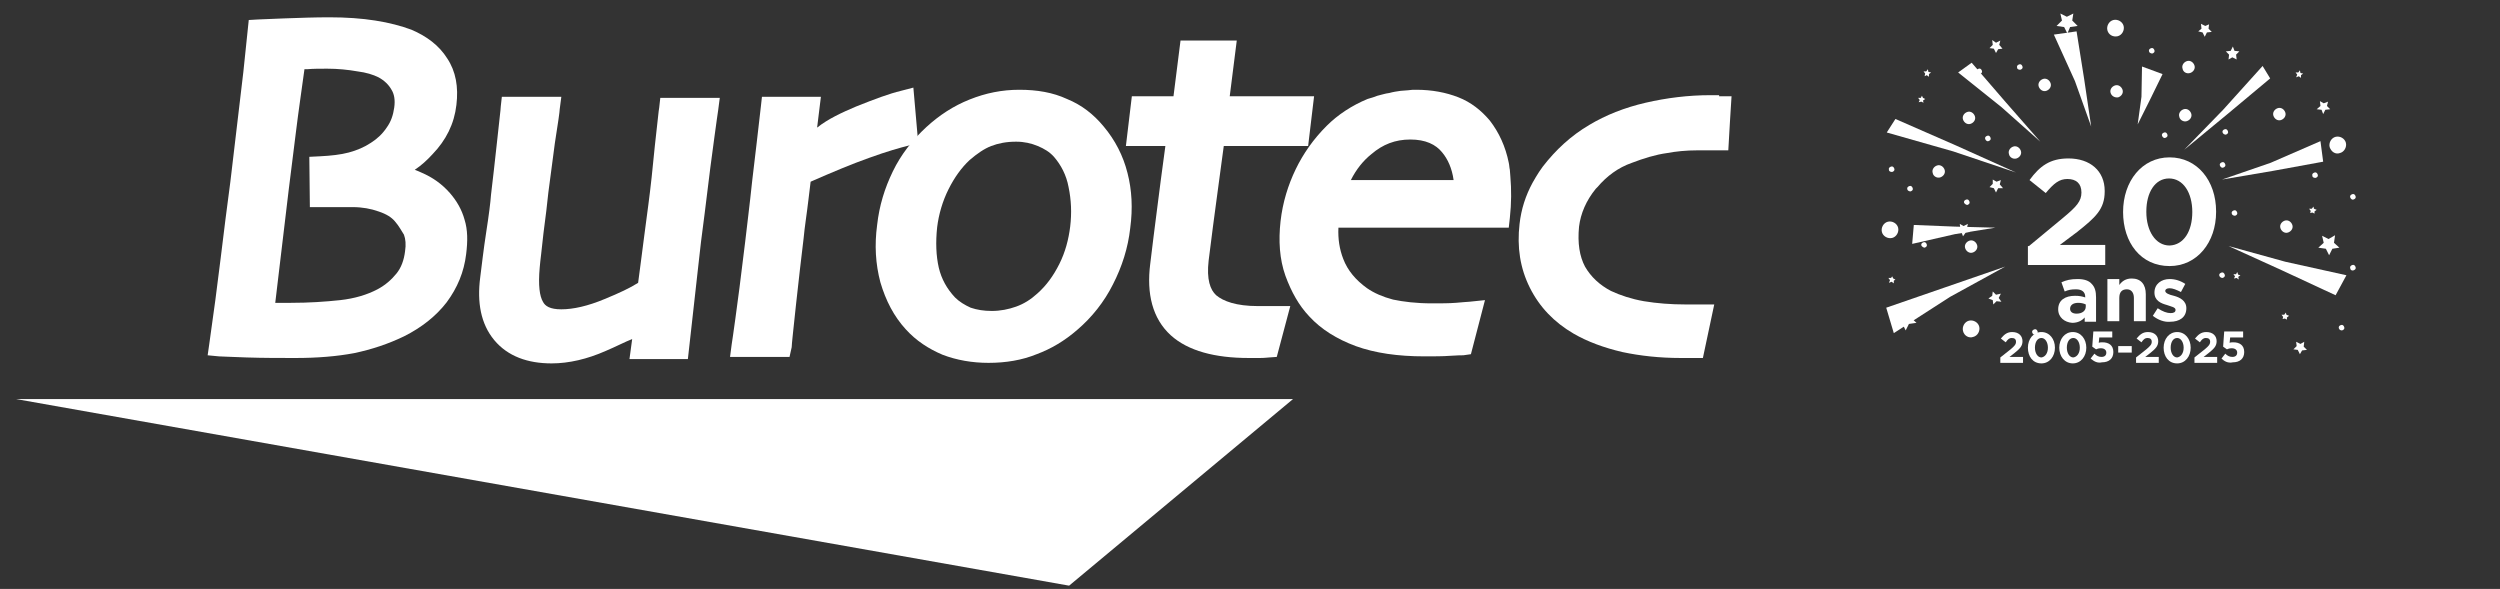 <?xml version="1.0" encoding="utf-8"?>
<!-- Generator: Adobe Illustrator 28.4.1, SVG Export Plug-In . SVG Version: 6.00 Build 0)  -->
<svg version="1.1" id="Calque_1" xmlns="http://www.w3.org/2000/svg" xmlns:xlink="http://www.w3.org/1999/xlink" x="0px" y="0px"
	 viewBox="0 0 462.3 108.9" style="enable-background:new 0 0 462.3 108.9;" xml:space="preserve">
<rect x="0" y="0" width="462.3" height="108.9" fill="#333333" stroke="none"/>
<style type="text/css">
	.st0{fill-rule:evenodd;clip-rule:evenodd;fill:#FFFFFF;}
	.st1{fill:#FFFFFF;}
</style>
<g>
	<g>
		<path class="st0" d="M77.9,31.9c2.1,0.9,3.8,2.1,5.3,3.8c1.3,1.5,2.2,3.1,2.7,4.9c0.6,1.9,0.6,4,0.3,6.4c-0.4,3.3-1.6,6.2-3.6,8.9
			c-2,2.6-4.7,4.7-7.9,6.3c-2.9,1.4-5.9,2.4-9.2,3.1c-3.2,0.6-6.8,0.9-10.9,0.9c-2.9,0-5.9,0-9-0.1c-3.1-0.1-4.8-0.2-5.1-0.2
			l-2.1-0.2l0.3-2.1c0.8-5.6,1.5-10.8,2.1-15.8c0.6-5,1.2-9.7,1.8-14.2c1-8.5,1.8-15.3,2.4-20.3L46,3.7l1.7-0.1c0.4,0,2-0.1,4.9-0.2
			c2.9-0.1,5.6-0.2,8.3-0.2c3.1,0,6,0.2,8.5,0.6c2.6,0.4,4.8,1,6.7,1.7c2.8,1.2,5.1,2.9,6.6,5.3c1.6,2.4,2.1,5.3,1.7,8.6
			c-0.4,3.5-1.9,6.5-4.4,9.1c-1,1.1-2.1,2.1-3.3,2.9C77.2,31.6,77.5,31.7,77.9,31.9L77.9,31.9z M73,40.9c-0.6-0.7-1.5-1.3-3-1.8
			c-1.4-0.5-3-0.8-4.8-0.8c-1.6,0-2.9,0-3.9,0c-1,0-1.7,0-2,0h-2l-0.1-9.3l2-0.1c2-0.1,3.8-0.3,5.3-0.7c1.5-0.4,2.9-1,4.1-1.8
			c1.1-0.7,2.1-1.6,2.9-2.8c0.8-1.1,1.2-2.3,1.4-3.7c0.2-1.4,0-2.5-0.5-3.3c-0.5-0.9-1.3-1.7-2.4-2.3c-1-0.5-2.3-0.9-3.9-1.1
			c-1.7-0.3-3.6-0.5-5.6-0.5c-1.3,0-2.6,0-3.7,0.1l-0.5,0c-0.5,3.7-1.1,7.7-1.6,11.8l-1.3,10.4c-0.6,5-1.2,10-1.8,15.1l-0.7,5.9
			c1.1,0,2,0,2.9,0c3.3,0,6.3-0.2,9.1-0.5c2.7-0.3,5-1,6.9-2c1.5-0.8,2.6-1.8,3.5-2.9c0.9-1.1,1.4-2.5,1.6-4.1
			c0.2-1.3,0.1-2.3-0.2-3.1C74.3,42.8,73.8,41.8,73,40.9L73,40.9z"/>
		<path class="st1" d="M112,64.9c-3.4,1.5-6.8,2.3-10,2.3c-4.4,0-8.1-1.3-10.6-4.3c-2.5-3-3.2-7-2.6-11.6c0.3-2.3,0.6-5.1,1.1-8.3
			c0.5-3.2,0.8-5.6,0.9-7c0.3-2.6,0.7-5.9,1.1-9.7c0.4-3.9,0.7-6.1,0.7-6.6l0.2-1.8h11l-0.3,2.3c0,0.4-0.3,2.5-0.9,6.3
			c-0.5,3.8-0.9,6.8-1.2,9.1c-0.2,2-0.5,4.5-0.9,7.5c-0.3,3-0.6,5.1-0.7,6.4c-0.3,3.3,0,5.3,0.6,6.3c0.4,0.8,1.3,1.4,3.4,1.4
			c2.2,0,4.9-0.6,8-1.9c2.7-1.1,4.8-2.1,6.2-3l0.5-3.8c0.4-2.9,0.8-6.4,1.4-10.7c0.4-3,0.8-6.7,1.2-10.9c0.5-4.3,0.7-6.6,0.8-7
			l0.2-1.8h11l-0.3,2.3c-0.1,0.5-0.3,2.2-0.7,5c-0.4,2.8-1,7.5-1.8,14.1c-0.5,3.7-0.9,7-1.2,9.9l-1.9,17h-10.8l0.5-3.7
			C115.6,63.2,113.9,64.1,112,64.9L112,64.9z"/>
		<path class="st1" d="M158.3,19.7c3.5-1.4,6.2-2.4,8.3-2.9l2.3-0.6l0.9,10.3l-1.7,0.4c-1.6,0.4-4.1,1.1-7.4,2.3
			c-3.1,1.1-6.7,2.6-10.8,4.4l-0.4,3.3c-0.3,2.6-0.7,5-0.9,7.2c-0.4,3.4-0.9,7.5-1.4,12.2c-0.5,4.7-0.8,7.4-0.8,7.9L146,66h-11
			l0.3-2.3c0.1-0.5,0.3-2.1,0.7-4.9c0.4-2.8,1-7.5,1.8-14.1c0.3-2.7,0.8-6.5,1.3-11.3c0.6-4.9,1.1-9.4,1.6-13.7l0.2-1.8h10.9
			l-0.7,5.7C153.1,22,155.7,20.8,158.3,19.7L158.3,19.7z"/>
		<path class="st0" d="M199.2,61c-2.3,2-4.8,3.5-7.5,4.5c-2.7,1.1-5.7,1.6-8.9,1.6c-3,0-5.9-0.5-8.5-1.5c-2.6-1.1-4.9-2.6-6.8-4.7
			c-2.2-2.4-3.7-5.3-4.7-8.7c-0.9-3.4-1.1-6.9-0.6-10.6c0.4-3.6,1.4-6.8,2.9-9.9c1.5-3.1,3.6-5.8,6.2-8.2c2.4-2.2,5-3.9,8-5.1
			c3-1.2,6-1.8,9.2-1.8c3.3,0,6.2,0.5,8.8,1.7c2.7,1.1,4.9,2.8,6.8,5.1c2.1,2.5,3.6,5.4,4.4,8.6c0.8,3.1,1,6.5,0.5,10.2
			c-0.4,3.6-1.5,7.1-3.2,10.4C204.2,55.8,201.9,58.7,199.2,61L199.2,61z M194.9,29c-0.8-0.9-1.8-1.5-3-2c-1.2-0.5-2.5-0.8-4-0.8
			c-1.8,0-3.3,0.3-4.6,0.8c-1.3,0.5-2.6,1.4-4,2.6c-1.5,1.4-2.8,3.2-3.9,5.4c-1.1,2.2-1.8,4.6-2.1,7c-0.3,2.8-0.2,5.3,0.3,7.5
			c0.5,2.1,1.5,3.9,3,5.5c0.8,0.8,1.8,1.4,2.9,1.9c1.2,0.4,2.4,0.6,3.9,0.6c1.6,0,3.1-0.3,4.5-0.8c1.4-0.5,2.7-1.3,3.9-2.4
			c1.7-1.5,3-3.3,4.1-5.5c1.1-2.2,1.7-4.5,2-6.9c0.3-2.5,0.2-4.9-0.3-7.3C197.2,32.4,196.2,30.5,194.9,29L194.9,29z"/>
		<path class="st1" d="M234.7,66.1c-0.2,0-0.8,0.1-1.7,0.1c-0.8,0-1.5,0-2.1,0c-6.2,0-11.2-1.3-14.4-4.2c-3.4-3.1-4.5-7.7-3.8-13.2
			c0.4-3.2,0.8-6.7,1.3-10.4c0.4-3.2,0.9-7,1.5-11.4h-7.3l1.1-9.2h7.7l1.3-10.3h10.4l-1.3,10.3H243l-1.1,9.2h-15.6l-0.5,3.7
			c-0.4,3-0.7,5.2-0.9,6.7l-0.6,4.5l-0.8,6.3c-0.4,3.5,0.3,5.4,1.4,6.4c1.3,1.1,3.7,2,7.7,2h1.9c0.7,0,1.2,0,1.4,0l2.7,0l-2.5,9.4
			L234.7,66.1L234.7,66.1z"/>
		<g>
			<g>
				<path class="st1" d="M279.3,32.7c0-0.4-0.1-0.9-0.1-1.3c-0.1-0.4-0.1-0.9-0.2-1.3c-0.6-3-1.8-5.6-3.5-7.8
					c-1.6-1.9-3.5-3.4-5.8-4.3c-2.3-0.9-4.9-1.4-7.8-1.4c-0.5,0-1,0-1.6,0.1c-0.4,0-0.9,0.1-1.3,0.1c0,0,0,0,0,0c0,0,0,0,0,0
					c-0.7,0.1-1.4,0.2-2.1,0.4c-0.2,0-0.4,0.1-0.6,0.1c-0.3,0.1-0.5,0.1-0.8,0.2c-0.5,0.1-1.1,0.3-1.6,0.5c-0.3,0.1-0.7,0.2-1,0.3
					c-2.9,1.2-5.5,2.9-7.6,5c-2.4,2.4-4.3,5.1-5.7,8c-1.4,2.9-2.4,6.1-2.8,9.6c-0.4,3.6-0.2,7,0.9,10.1c1.1,3,2.5,5.5,4.4,7.5
					c2.2,2.4,5.1,4.2,8.6,5.5c3.6,1.3,7.8,1.9,12.7,1.9c1.8,0,3.4,0,4.7-0.1c1.4-0.1,2.2-0.1,2.5-0.1l1.4-0.2l2.6-10l-2.9,0.3
					c-0.3,0-1.2,0.1-2.5,0.2c-1.3,0.1-2.8,0.1-4.4,0.1c-2.9,0-5.3-0.3-7.2-0.7c-1.9-0.5-3.5-1.2-4.8-2.1c-2.1-1.5-3.6-3.3-4.4-5.4
					c-0.7-1.8-1-3.7-0.9-5.8h31.5l0.2-1.8C279.5,37.6,279.5,35,279.3,32.7z M249.8,33.3c1-2,2.3-3.6,3.8-4.8
					c2.1-1.8,4.4-2.7,7.2-2.7c2.8,0,4.7,0.9,5.9,2.4c1,1.2,1.8,2.9,2.1,5.1H249.8z"/>
			</g>
			<path class="st1" d="M317.9,17.6h-0.6h-1c-4.1,0-8.1,0.5-12,1.4c-3.9,0.9-7.4,2.3-10.4,4.1c-3.4,2-6.2,4.6-8.6,7.7
				c-0.2,0.3-0.5,0.7-0.7,1c-0.4,0.6-0.8,1.3-1.2,2c-1.3,2.4-2.1,4.9-2.4,7.6c-0.5,4.3,0.1,8.2,1.9,11.8c1.8,3.6,4.5,6.4,8.1,8.5
				c2.6,1.5,5.6,2.6,9,3.4c3.3,0.7,6.9,1.1,10.8,1.1h1.3h2.8l2.1-9.9h-3.7h-1.6c-2.7,0-5.3-0.2-7.7-0.6c-2.3-0.4-4.4-1.1-6.1-1.9
				c-2.1-1.1-3.7-2.6-4.8-4.5c-1-1.9-1.4-4.3-1.1-7.4c0.3-2.4,1.3-4.8,3.1-7c0.1-0.1,0.2-0.2,0.3-0.3c1.7-2,3.8-3.6,6.4-4.5
				c2.1-0.8,4.3-1.5,6.5-1.8c1.6-0.3,3.5-0.5,5.6-0.5c0.8,0,1.6,0,2.4,0h0.7h2.6l0.3-5.2l0.3-4.8H317.9z"/>
		</g>
		<polygon class="st1" points="239.1,73.8 3,73.8 197.7,108.3 		"/>
	</g>
	<g>
		<g>
			<g>
				<polygon class="st1" points="348.8,56.9 359.8,53.1 370.8,49.3 360.6,54.9 350.2,61.6 				"/>
			</g>
			<g>
				<polygon class="st1" points="350.5,22 361.7,26.9 372.8,31.9 361.2,28 348.9,24.5 				"/>
			</g>
			<g>
				<polygon class="st1" points="384,5.8 385.4,14.6 386.7,23.4 383.7,15 379.8,6.4 				"/>
			</g>
			<g>
				<polygon class="st1" points="419.8,14.5 411.9,21.1 403.9,27.7 411.1,20.3 418.4,12.2 				"/>
			</g>
			<g>
				<polygon class="st1" points="431.9,54.6 422,50 412.1,45.5 422.6,48.4 433.9,50.9 				"/>
			</g>
			<g>
				<polygon class="st1" points="399.9,13.7 397.6,18.4 395.3,23 396,17.9 396.1,12.3 				"/>
			</g>
			<g>
				<polygon class="st1" points="364.6,11.6 370.9,18.9 377.3,26.2 370.1,19.8 362.1,13.4 				"/>
			</g>
			<g>
				<polygon class="st1" points="353.9,41.6 361.4,41.9 369,42.1 361.5,43.3 353.6,45.1 				"/>
			</g>
			<g>
				<polygon class="st1" points="429.6,29.9 420.3,31.6 410.9,33.2 419.9,30.1 429.1,26.1 				"/>
			</g>
			<polygon class="st1" points="383.2,3.8 384.2,4.8 382.8,5 382.3,6.2 381.7,5 380.3,4.8 381.3,3.8 381,2.5 382.2,3.1 383.4,2.5 
							"/>
			<polygon class="st1" points="353.4,58.8 354.4,59.7 353,59.9 352.4,61.1 351.8,59.9 350.5,59.7 351.5,58.8 351.2,57.5 
				352.4,58.1 353.6,57.4 			"/>
			<polygon class="st1" points="431.6,44.9 432.6,45.8 431.3,46 430.7,47.2 430.1,46 428.7,45.8 429.7,44.9 429.4,43.6 430.6,44.2 
				431.8,43.5 			"/>
			<polygon class="st1" points="413.2,9.4 414.1,9.5 413.5,10.1 413.6,11 412.8,10.6 412.1,11 412.2,10.1 411.6,9.5 412.5,9.4 
				412.9,8.6 			"/>
			<polygon class="st1" points="430.3,19.6 430.9,20.2 430,20.3 429.6,21.1 429.3,20.3 428.4,20.2 429.1,19.6 429,18.7 429.7,19.1 
				430.5,18.8 			"/>
			<polygon class="st1" points="408.4,5.3 409,5.9 408.1,6 407.7,6.8 407.3,6 406.5,5.8 407.1,5.3 407,4.4 407.8,4.8 408.5,4.5 			
				"/>
			<polygon class="st1" points="369.7,8.3 370.3,9 369.5,9.1 369.1,9.8 368.7,9 367.9,8.9 368.5,8.3 368.4,7.4 369.1,7.9 369.9,7.5 
							"/>
			<polygon class="st1" points="363.7,42.3 364.3,42.9 363.5,43 363,43.7 362.7,42.9 361.8,42.8 362.5,42.2 362.4,41.4 363.1,41.8 
				363.9,41.4 			"/>
			<polygon class="st1" points="426,64.1 426.6,64.7 425.7,64.8 425.3,65.5 424.9,64.7 424.1,64.6 424.7,64 424.6,63.2 425.4,63.6 
				426.1,63.2 			"/>
			<polygon class="st1" points="356.6,13.3 357.1,13.4 356.7,13.7 356.7,14.2 356.3,13.9 355.9,14.1 356,13.6 355.7,13.2 
				356.2,13.2 356.5,12.8 			"/>
			<polygon class="st1" points="425.4,13.5 425.9,13.6 425.5,13.9 425.5,14.4 425.1,14.1 424.6,14.3 424.8,13.8 424.5,13.4 
				425,13.4 425.3,13 			"/>
			<polygon class="st1" points="413.9,50.8 414.3,50.9 413.9,51.2 414,51.7 413.6,51.4 413.1,51.5 413.3,51.1 413,50.7 413.5,50.7 
				413.7,50.3 			"/>
			<polygon class="st1" points="350.1,51.5 350.5,51.7 350.2,51.9 350.2,52.4 349.8,52.1 349.3,52.3 349.5,51.8 349.2,51.4 
				349.7,51.4 349.9,51.1 			"/>
			<polygon class="st1" points="355.6,18.1 356,18.3 355.6,18.6 355.7,19 355.3,18.8 354.8,18.9 355,18.5 354.7,18.1 355.2,18.1 
				355.4,17.7 			"/>
			<polygon class="st1" points="397.7,16.9 398.1,17.1 397.7,17.4 397.8,17.8 397.4,17.6 396.9,17.7 397.1,17.3 396.8,16.9 
				397.3,16.9 397.5,16.5 			"/>
			<polygon class="st1" points="427.9,38.6 428.4,38.8 428,39.1 428,39.5 427.6,39.3 427.2,39.4 427.3,39 427,38.6 427.5,38.6 
				427.8,38.2 			"/>
			<polygon class="st1" points="422.8,58.2 423.3,58.4 422.9,58.7 422.9,59.1 422.5,58.9 422.1,59 422.2,58.6 421.9,58.2 
				422.4,58.2 422.7,57.8 			"/>
			<polygon class="st1" points="369.6,55.1 370.1,55.8 369.2,55.7 368.6,56.3 368.5,55.5 367.7,55.2 368.4,54.7 368.5,53.9 
				369.1,54.5 370,54.3 			"/>
			<polygon class="st1" points="369.2,33.6 370,33.3 369.8,34.1 370.4,34.8 369.5,34.8 369.1,35.6 368.7,34.8 367.9,34.6 368.5,34 
				368.5,33.2 			"/>
			<path class="st1" d="M420.4,21.4c-0.2-0.6,0.2-1.2,0.8-1.4c0.6-0.2,1.2,0.2,1.4,0.8c0.2,0.6-0.2,1.2-0.8,1.4
				C421.2,22.4,420.6,22,420.4,21.4z"/>
			<path class="st1" d="M390.3,17.2c-0.2-0.6,0.2-1.2,0.8-1.4c0.6-0.2,1.2,0.2,1.4,0.8c0.2,0.6-0.2,1.2-0.8,1.4
				C391.1,18.1,390.5,17.8,390.3,17.2z"/>
			<path class="st1" d="M403.6,12.7c-0.2-0.6,0.2-1.2,0.8-1.4c0.6-0.2,1.2,0.2,1.4,0.8c0.2,0.6-0.2,1.2-0.8,1.4
				C404.3,13.7,403.7,13.3,403.6,12.7z"/>
			<path class="st1" d="M363,22.1c-0.2-0.6,0.2-1.2,0.8-1.4c0.6-0.2,1.2,0.2,1.4,0.8c0.2,0.6-0.2,1.2-0.8,1.4
				C363.8,23.1,363.2,22.7,363,22.1z"/>
			<path class="st1" d="M363.4,45.9c-0.2-0.6,0.2-1.2,0.8-1.4c0.6-0.2,1.2,0.2,1.4,0.8c0.2,0.6-0.2,1.2-0.8,1.4
				C364.2,46.9,363.6,46.5,363.4,45.9z"/>
			<path class="st1" d="M429.1,51.7c-0.2-0.6,0.2-1.2,0.8-1.4c0.6-0.2,1.2,0.2,1.4,0.8c0.2,0.6-0.2,1.2-0.8,1.4
				C429.9,52.6,429.3,52.3,429.1,51.7z"/>
			<path class="st1" d="M403,21.6c-0.2-0.6,0.2-1.2,0.8-1.4c0.6-0.2,1.2,0.2,1.4,0.8c0.2,0.6-0.2,1.2-0.8,1.4
				C403.8,22.6,403.1,22.2,403,21.6z"/>
			<path class="st1" d="M377,16c-0.2-0.6,0.2-1.2,0.8-1.4c0.6-0.2,1.2,0.2,1.4,0.8c0.2,0.6-0.2,1.2-0.8,1.4
				C377.8,17,377.2,16.6,377,16z"/>
			<path class="st1" d="M371.5,28.5c-0.2-0.6,0.2-1.2,0.8-1.4c0.6-0.2,1.2,0.2,1.4,0.8c0.2,0.6-0.2,1.2-0.8,1.4
				C372.3,29.5,371.6,29.1,371.5,28.5z"/>
			<path class="st1" d="M357.4,32c-0.2-0.6,0.2-1.2,0.8-1.4c0.6-0.2,1.2,0.2,1.4,0.8c0.2,0.6-0.2,1.2-0.8,1.4
				C358.2,33,357.5,32.6,357.4,32z"/>
			<path class="st1" d="M421.7,42.2c-0.2-0.6,0.2-1.2,0.8-1.4c0.6-0.2,1.2,0.2,1.4,0.8c0.2,0.6-0.2,1.2-0.8,1.4
				C422.5,43.2,421.9,42.8,421.7,42.2z"/>
			<path class="st1" d="M375.8,61.5c-0.1-0.3,0.1-0.5,0.4-0.6c0.3-0.1,0.5,0.1,0.6,0.4c0.1,0.3-0.1,0.5-0.4,0.6
				C376.1,61.9,375.9,61.8,375.8,61.5z"/>
			<path class="st1" d="M349.3,31.4c-0.1-0.3,0.1-0.5,0.4-0.6c0.3-0.1,0.5,0.1,0.6,0.4c0.1,0.3-0.1,0.5-0.4,0.6
				C349.6,31.8,349.3,31.7,349.3,31.4z"/>
			<path class="st1" d="M363.2,37.5c-0.1-0.3,0.1-0.5,0.4-0.6c0.3-0.1,0.5,0.1,0.6,0.4c0.1,0.3-0.1,0.5-0.4,0.6
				C363.6,37.9,363.3,37.7,363.2,37.5z"/>
			<path class="st1" d="M373,12.5c-0.1-0.3,0.1-0.5,0.4-0.6c0.3-0.1,0.5,0.1,0.6,0.4c0.1,0.3-0.1,0.5-0.4,0.6
				C373.3,12.9,373,12.8,373,12.5z"/>
			<path class="st1" d="M399.8,25.1c-0.1-0.3,0.1-0.5,0.4-0.6c0.3-0.1,0.5,0.1,0.6,0.4c0.1,0.3-0.1,0.5-0.4,0.6
				C400.2,25.6,399.9,25.4,399.8,25.1z"/>
			<path class="st1" d="M410.5,30.6c-0.1-0.3,0.1-0.5,0.4-0.6c0.3-0.1,0.5,0.1,0.6,0.4c0.1,0.3-0.1,0.5-0.4,0.6
				C410.9,31.1,410.6,30.9,410.5,30.6z"/>
			<path class="st1" d="M434.6,36.5c-0.1-0.3,0.1-0.5,0.4-0.6c0.3-0.1,0.5,0.1,0.6,0.4c0.1,0.3-0.1,0.5-0.4,0.6
				C435,37,434.7,36.8,434.6,36.5z"/>
			<path class="st1" d="M432.5,60.7c-0.1-0.3,0.1-0.5,0.4-0.6c0.3-0.1,0.5,0.1,0.6,0.4c0.1,0.3-0.1,0.5-0.4,0.6
				C432.8,61.1,432.6,61,432.5,60.7z"/>
			<path class="st1" d="M399.3,46c-0.1-0.3,0.1-0.5,0.4-0.6c0.3-0.1,0.5,0.1,0.6,0.4c0.1,0.3-0.1,0.5-0.4,0.6
				C399.7,46.5,399.4,46.3,399.3,46z"/>
			<path class="st1" d="M410.4,51c-0.1-0.3,0.1-0.5,0.4-0.6c0.3-0.1,0.5,0.1,0.6,0.4c0.1,0.3-0.1,0.5-0.4,0.6
				C410.8,51.4,410.5,51.3,410.4,51z"/>
			<path class="st1" d="M355.3,45.4c-0.1-0.3,0.1-0.5,0.4-0.6c0.3-0.1,0.5,0.1,0.6,0.4c0.1,0.3-0.1,0.5-0.4,0.6
				C355.7,45.8,355.4,45.6,355.3,45.4z"/>
			<path class="st1" d="M352.7,35c-0.1-0.3,0.1-0.5,0.4-0.6c0.3-0.1,0.5,0.1,0.6,0.4c0.1,0.3-0.1,0.5-0.4,0.6
				C353,35.4,352.7,35.2,352.7,35z"/>
			<path class="st1" d="M367.1,25.7c-0.1-0.3,0.1-0.5,0.4-0.6c0.3-0.1,0.5,0.1,0.6,0.4c0.1,0.3-0.1,0.5-0.4,0.6
				C367.5,26.2,367.2,26,367.1,25.7z"/>
			<path class="st1" d="M365.5,13.3c-0.1-0.3,0.1-0.5,0.4-0.6c0.3-0.1,0.5,0.1,0.6,0.4c0.1,0.3-0.1,0.5-0.4,0.6
				C365.8,13.7,365.5,13.5,365.5,13.3z"/>
			<path class="st1" d="M397.4,9.5c-0.1-0.3,0.1-0.5,0.4-0.6c0.3-0.1,0.5,0.1,0.6,0.4c0.1,0.3-0.1,0.5-0.4,0.6
				C397.7,9.9,397.4,9.7,397.4,9.5z"/>
			<path class="st1" d="M411,24.5c-0.1-0.3,0.1-0.5,0.4-0.6c0.3-0.1,0.5,0.1,0.6,0.4c0.1,0.3-0.1,0.5-0.4,0.6
				C411.4,24.9,411.1,24.8,411,24.5z"/>
			<path class="st1" d="M427.6,32.5c-0.1-0.3,0.1-0.5,0.4-0.6c0.3-0.1,0.5,0.1,0.6,0.4c0.1,0.3-0.1,0.5-0.4,0.6
				C427.9,32.9,427.6,32.8,427.6,32.5z"/>
			<path class="st1" d="M412.7,39.5c-0.1-0.3,0.1-0.5,0.4-0.6c0.3-0.1,0.5,0.1,0.6,0.4c0.1,0.3-0.1,0.5-0.4,0.6
				C413,39.9,412.7,39.7,412.7,39.5z"/>
			<path class="st1" d="M434.6,49.6c-0.1-0.3,0.1-0.5,0.4-0.6c0.3-0.1,0.5,0.1,0.6,0.4c0.1,0.3-0.1,0.5-0.4,0.6
				C434.9,50.1,434.6,49.9,434.6,49.6z"/>
			<path class="st1" d="M363,61.2c-0.2-0.8,0.3-1.7,1.1-1.9c0.8-0.2,1.7,0.3,1.9,1.1c0.2,0.8-0.3,1.7-1.1,1.9
				C364.1,62.6,363.2,62.1,363,61.2z"/>
			<path class="st1" d="M389.7,5.6c-0.2-0.8,0.3-1.7,1.1-1.9c0.8-0.2,1.7,0.3,1.9,1.1c0.2,0.8-0.3,1.7-1.1,1.9
				C390.7,6.9,389.9,6.4,389.7,5.6z"/>
			<path class="st1" d="M430.8,27.2c-0.2-0.8,0.3-1.7,1.1-1.9c0.8-0.2,1.7,0.3,1.9,1.1c0.2,0.8-0.3,1.7-1.1,1.9
				C431.9,28.6,431.1,28.1,430.8,27.2z"/>
			<path class="st1" d="M348,42.9c-0.2-0.8,0.3-1.7,1.1-1.9c0.8-0.2,1.7,0.3,1.9,1.1c0.2,0.8-0.3,1.7-1.1,1.9
				C349.1,44.2,348.2,43.7,348,42.9z"/>
		</g>
		<g>
			<path class="st1" d="M375.2,45.5l6.4-5.3c2.4-2,3.3-3,3.3-4.6c0-1.7-1-2.5-2.6-2.5c-1.5,0-2.5,0.8-4,2.6l-3-2.4
				c1.9-2.6,3.8-4,7.2-4c4,0,6.7,2.3,6.7,6v0.1c0,3.3-1.7,4.8-5.1,7.5l-3.2,2.4h8.4v3.7h-14.3V45.5z"/>
			<path class="st1" d="M392.6,39.2L392.6,39.2c0-5.7,3.5-10.1,8.6-10.1c5.1,0,8.6,4.3,8.6,10v0.1c0,5.6-3.5,10-8.6,10
				C395.9,49.2,392.6,44.9,392.6,39.2z M405.4,39.2L405.4,39.2c0-3.6-1.7-6.2-4.3-6.2s-4.2,2.6-4.2,6.1v0.1c0,3.5,1.7,6.2,4.3,6.2
				C403.8,45.3,405.4,42.8,405.4,39.2z"/>
		</g>
		<g>
			<path class="st1" d="M380.6,57.2L380.6,57.2c0-1.7,1.3-2.5,3.1-2.5c0.8,0,1.3,0.1,1.9,0.3v-0.1c0-0.9-0.6-1.4-1.7-1.4
				c-0.9,0-1.4,0.1-2.1,0.4l-0.6-1.7c0.9-0.4,1.7-0.6,3-0.6c1.2,0,2.1,0.3,2.6,0.9c0.6,0.6,0.8,1.4,0.8,2.5v4.5h-2.1v-0.8
				c-0.5,0.6-1.3,1-2.3,1C381.8,59.6,380.6,58.7,380.6,57.2z M385.7,56.7v-0.4c-0.4-0.2-0.9-0.3-1.4-0.3c-0.9,0-1.5,0.4-1.5,1.1v0
				c0,0.6,0.5,0.9,1.2,0.9C385,58,385.7,57.5,385.7,56.7z"/>
			<path class="st1" d="M389.7,51.6h2.2v1.1c0.5-0.7,1.2-1.2,2.3-1.2c1.7,0,2.6,1.1,2.6,2.9v5h-2.2v-4.3c0-1-0.5-1.6-1.3-1.6
				c-0.9,0-1.4,0.5-1.4,1.6v4.3h-2.2V51.6z"/>
			<path class="st1" d="M398.1,58.4l0.9-1.4c0.9,0.6,1.7,0.9,2.4,0.9c0.6,0,0.9-0.2,0.9-0.6v0c0-0.5-0.8-0.6-1.6-0.9
				c-1.1-0.3-2.3-0.8-2.3-2.3v0c0-1.6,1.3-2.5,2.8-2.5c1,0,2,0.3,2.9,0.9l-0.8,1.5c-0.8-0.4-1.5-0.7-2.1-0.7c-0.5,0-0.8,0.2-0.8,0.5
				v0c0,0.4,0.7,0.7,1.6,0.9c1.1,0.3,2.3,0.9,2.3,2.3v0c0,1.7-1.3,2.5-3,2.5C400.3,59.6,399.1,59.2,398.1,58.4z"/>
		</g>
		<g>
			<path class="st1" d="M369.9,66.1l1.9-1.5c0.7-0.6,1-0.9,1-1.4c0-0.5-0.3-0.7-0.8-0.7c-0.4,0-0.7,0.2-1.1,0.8l-0.9-0.7
				c0.6-0.7,1.1-1.2,2.1-1.2c1.2,0,1.9,0.7,1.9,1.7v0c0,0.9-0.5,1.4-1.5,2.2l-0.9,0.7h2.5v1.1h-4.2V66.1z"/>
			<path class="st1" d="M375,64.3L375,64.3c0-1.6,1-2.9,2.5-2.9c1.5,0,2.5,1.3,2.5,2.9v0c0,1.6-1,2.9-2.5,2.9
				C375.9,67.2,375,65.9,375,64.3z M378.7,64.3L378.7,64.3c0-1-0.5-1.8-1.2-1.8s-1.2,0.7-1.2,1.8v0c0,1,0.5,1.8,1.2,1.8
				C378.2,66,378.7,65.3,378.7,64.3z"/>
			<path class="st1" d="M380.8,64.3L380.8,64.3c0-1.6,1-2.9,2.5-2.9c1.5,0,2.5,1.3,2.5,2.9v0c0,1.6-1,2.9-2.5,2.9
				C381.8,67.2,380.8,65.9,380.8,64.3z M384.6,64.3L384.6,64.3c0-1-0.5-1.8-1.2-1.8c-0.7,0-1.2,0.7-1.2,1.8v0c0,1,0.5,1.8,1.2,1.8
				C384.1,66,384.6,65.3,384.6,64.3z"/>
			<path class="st1" d="M386.6,66.3l0.7-0.9c0.4,0.4,0.8,0.6,1.3,0.6c0.6,0,0.9-0.3,0.9-0.8v0c0-0.5-0.4-0.8-1-0.8
				c-0.4,0-0.7,0.1-0.9,0.2l-0.7-0.5l0.2-2.8h3.5v1.1h-2.4l-0.1,1c0.2-0.1,0.4-0.1,0.7-0.1c1.1,0,2,0.5,2,1.8v0
				c0,1.2-0.8,1.9-2.1,1.9C387.8,67.2,387.2,66.8,386.6,66.3z"/>
			<path class="st1" d="M391.7,64h2.5v1.2h-2.5V64z"/>
			<path class="st1" d="M395,66.1l1.9-1.5c0.7-0.6,1-0.9,1-1.4c0-0.5-0.3-0.7-0.8-0.7c-0.4,0-0.7,0.2-1.1,0.8l-0.9-0.7
				c0.6-0.7,1.1-1.2,2.1-1.2c1.2,0,1.9,0.7,1.9,1.7v0c0,0.9-0.5,1.4-1.5,2.2l-0.9,0.7h2.5v1.1H395V66.1z"/>
			<path class="st1" d="M400.1,64.3L400.1,64.3c0-1.6,1-2.9,2.5-2.9c1.5,0,2.5,1.3,2.5,2.9v0c0,1.6-1,2.9-2.5,2.9
				C401,67.2,400.1,65.9,400.1,64.3z M403.8,64.3L403.8,64.3c0-1-0.5-1.8-1.2-1.8c-0.7,0-1.2,0.7-1.2,1.8v0c0,1,0.5,1.8,1.2,1.8
				C403.3,66,403.8,65.3,403.8,64.3z"/>
			<path class="st1" d="M405.8,66.1l1.9-1.5c0.7-0.6,1-0.9,1-1.4c0-0.5-0.3-0.7-0.8-0.7c-0.4,0-0.7,0.2-1.1,0.8l-0.9-0.7
				c0.6-0.7,1.1-1.2,2.1-1.2c1.2,0,1.9,0.7,1.9,1.7v0c0,0.9-0.5,1.4-1.5,2.2l-0.9,0.7h2.5v1.1h-4.2V66.1z"/>
			<path class="st1" d="M410.8,66.3l0.7-0.9c0.4,0.4,0.8,0.6,1.3,0.6c0.6,0,0.9-0.3,0.9-0.8v0c0-0.5-0.4-0.8-1-0.8
				c-0.4,0-0.7,0.1-0.9,0.2l-0.7-0.5l0.2-2.8h3.5v1.1h-2.4l-0.1,1c0.2-0.1,0.4-0.1,0.7-0.1c1.1,0,2,0.5,2,1.8v0
				c0,1.2-0.8,1.9-2.1,1.9C412,67.2,411.3,66.8,410.8,66.3z"/>
		</g>
	</g>
</g>
</svg>
